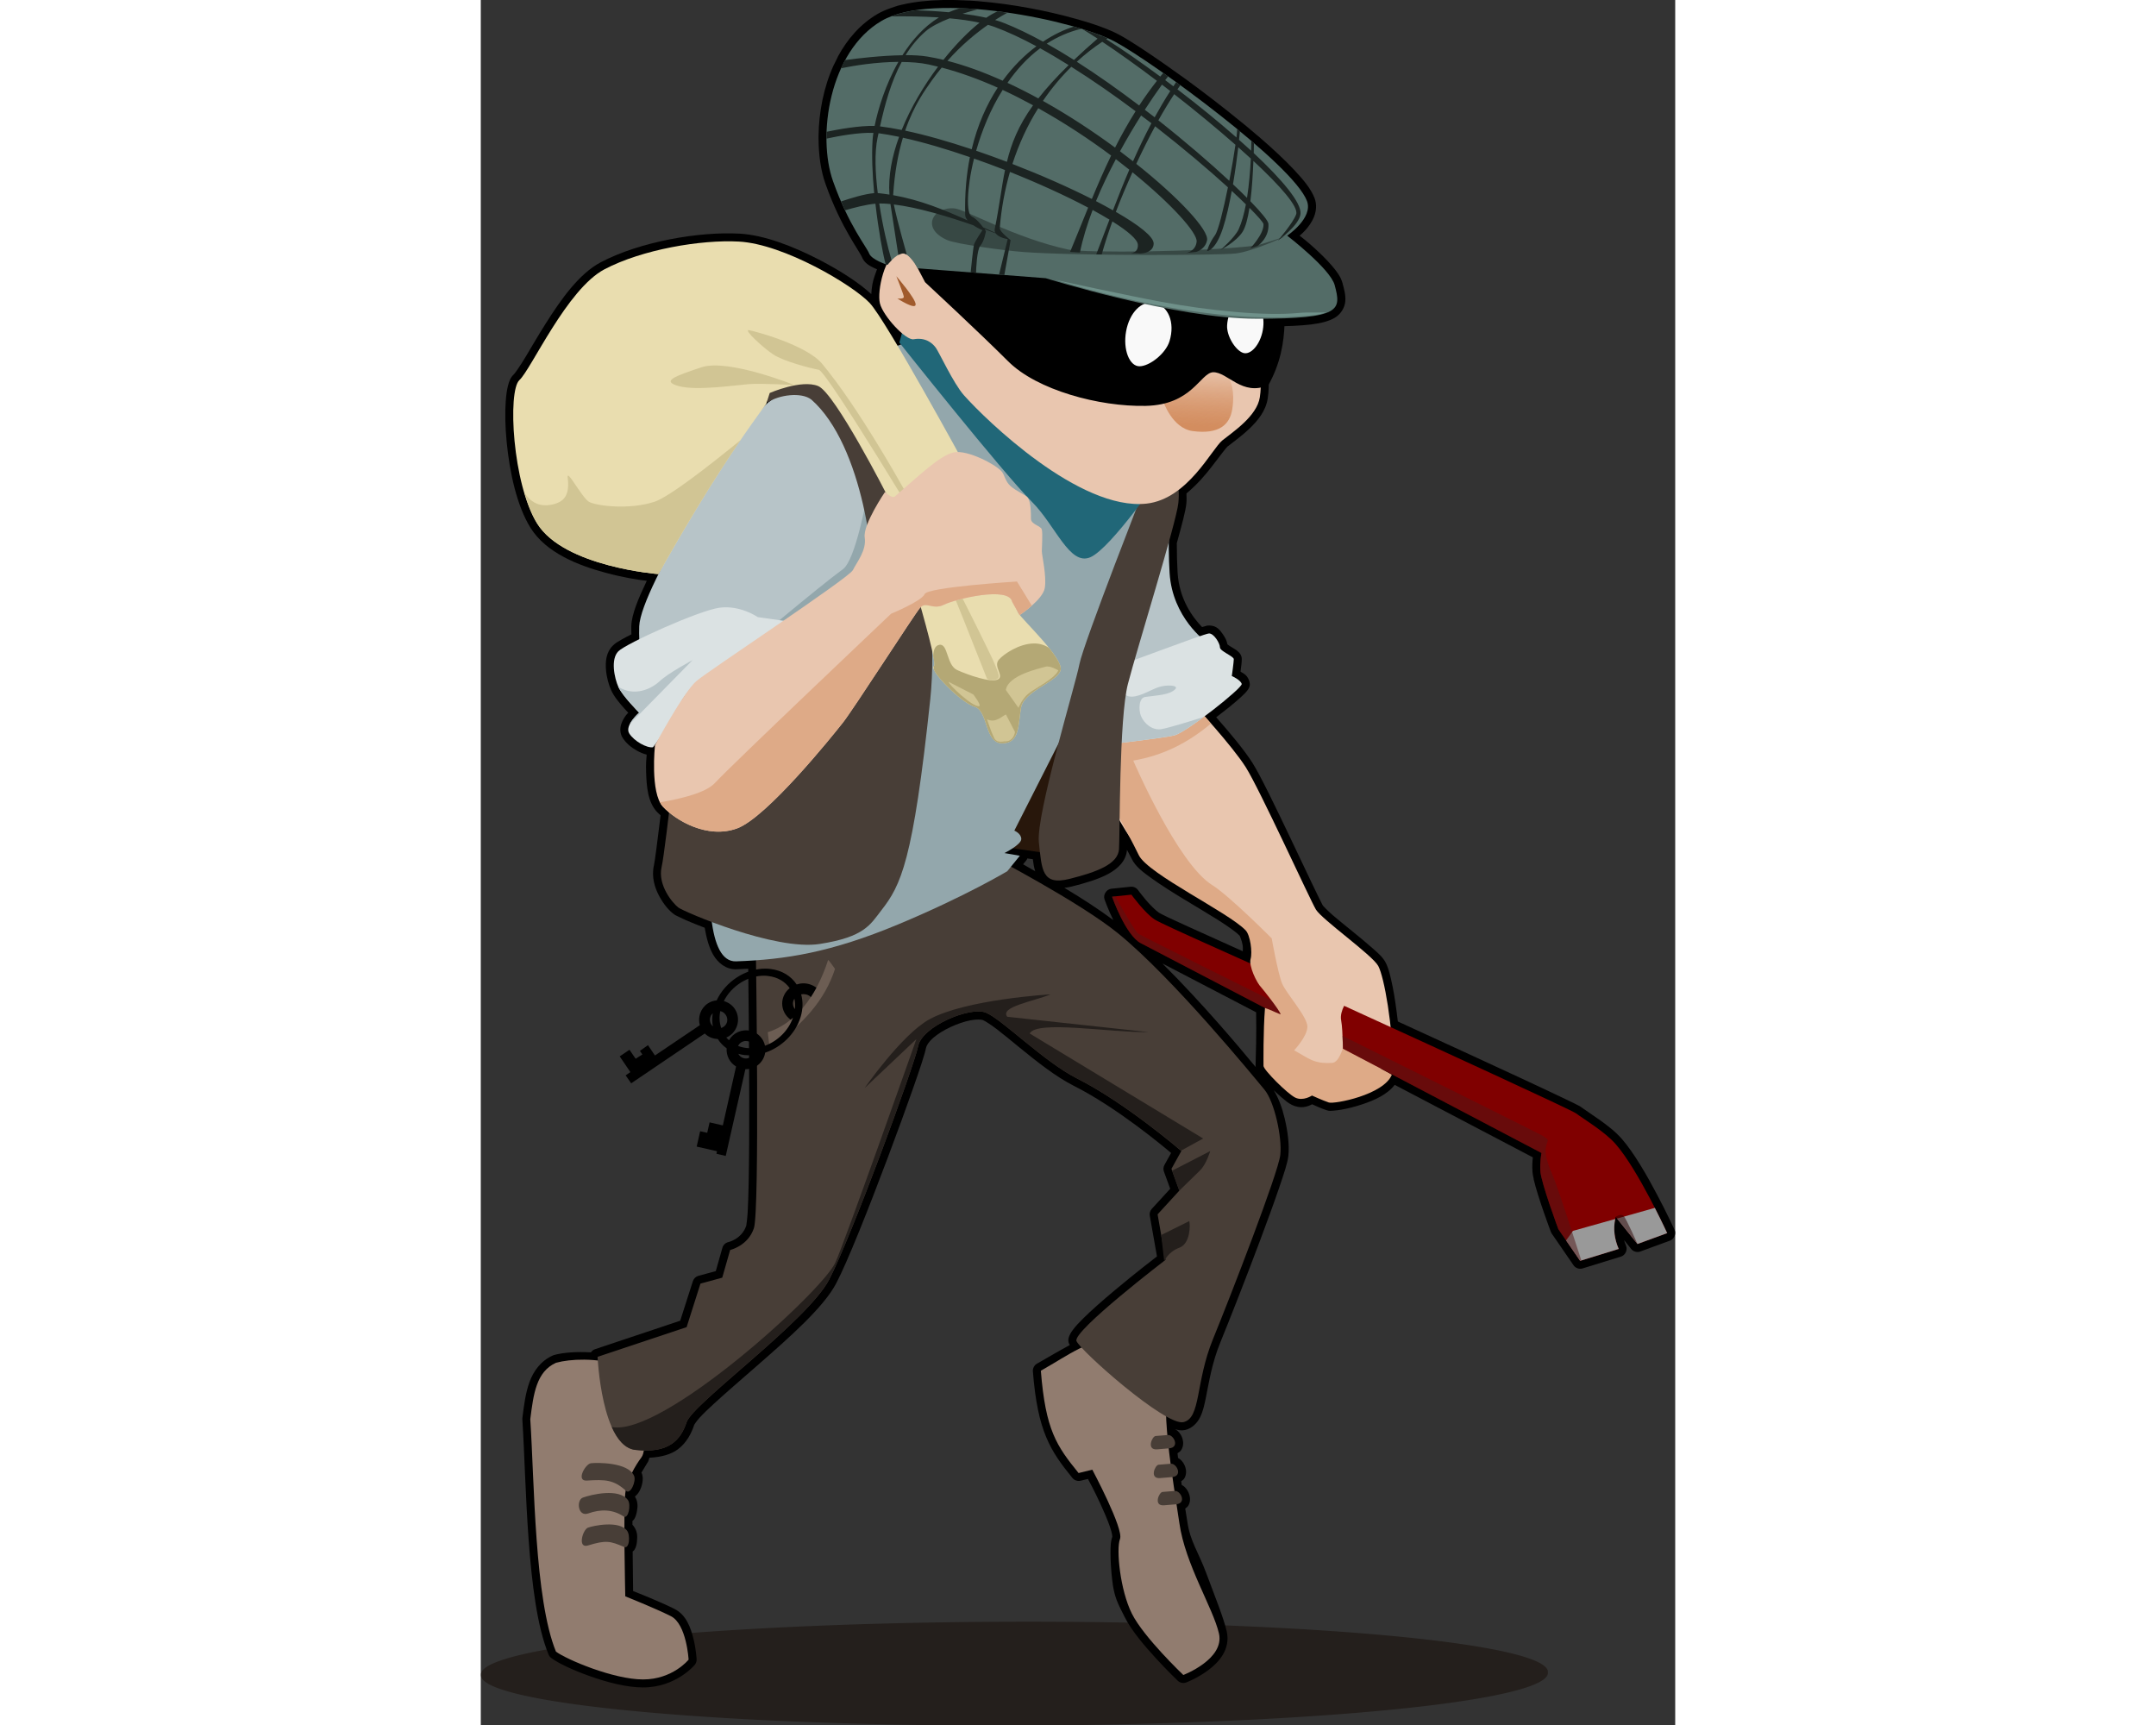 <?xml version="1.0" encoding="UTF-8"?>
<svg width="100mm" height="80mm" viewBox="0 0 332.681 480.407" xmlns="http://www.w3.org/2000/svg">
 <rect x="0" y="0" width="332.681" height="480.407" fill="#333333" stroke="none"/>
 <defs>
  <linearGradient id="a" x1="437.92" x2="438.47" y1="413.95" y2="397.83" gradientUnits="userSpaceOnUse">
   <stop stop-color="#d38d5f" offset="0"/>
   <stop stop-color="#c87137" stop-opacity="0" offset="1"/>
  </linearGradient>
 </defs>
 <g transform="translate(-239.21 -295.27)">
  <path transform="matrix(1.296 -.003 .004 1 -67.379 -.019)" d="m463.55 762.44a114.65 14.331 0 1 1 -229.29 0 114.65 14.331 0 1 1 229.29 0z" fill="#241f1c"/>
  <path d="m367.88 295.28c-4.093 0.084-7.969 0.484-11.406 1.312h-0.031l-1 0.25h-0.031c-0.261 0.072-0.484 0.167-0.656 0.219h-0.031c-0.432 0.128-0.795 0.273-1.094 0.375-1.382 0.478-2.698 1.012-3.906 1.719-4.755 2.781-8.401 6.99-11 11.781-0.118 0.217-0.154 0.34-0.156 0.344-0.363 0.685-0.677 1.337-0.969 1.969 0.279-0.605 0.247-0.584-0.062 0.094-2.853 6.236-4.168 13.244-4.25 19.75-3e-3 0.28-8e-4 0.541 0 0.781 0.015 4.611 0.637 8.967 1.938 12.625 2.256 6.344 4.668 11.039 6.594 14.375 0.963 1.668 1.778 3.001 2.406 4s1.05 1.779 1.062 1.812c0.763 1.984 2.289 2.625 3.531 3.25 0.34 0.171 0.438 0.179 0.75 0.312-0.477 1.395-1.046 2.781-1.281 4.188-0.162 0.966-0.27 1.869-0.312 2.75-3.054-2.847-8.224-6.351-14.656-9.656-7.097-3.647-15.15-6.805-22.031-7.188-11.138-0.619-27.61 2.155-38.656 7.969-6.076 3.198-11.116 10.387-15.375 17.125-2.13 3.369-4.019 6.639-5.562 9.219s-2.987 4.6-3.219 4.812c-1.025 0.939-1.371 2.002-1.688 3.219s-0.505 2.646-0.625 4.25c-0.241 3.208-0.157 7.152 0.25 11.375 0.815 8.445 2.831 17.848 6.656 23.969 4.358 6.973 13.281 10.465 21 12.531 4.971 1.331 8.757 1.901 11.375 2.219-2.375 4.974-4.196 9.303-4.312 12.562-0.03 0.846 0.015 1.58 0.031 2.344-0.944 0.485-1.921 0.985-2.656 1.406-1.074 0.615-1.803 1.022-2.531 1.75-1.856 1.856-2.067 4.351-1.906 6.562s0.763 4.294 1.438 5.812c0.814 1.831 2.299 3.55 3.656 5.094 0.599 0.681 0.674 0.741 1.125 1.219-0.299 0.332-0.348 0.3-0.656 0.719-0.521 0.709-1.035 1.53-1.344 2.562s-0.347 2.451 0.406 3.656c0.993 1.588 2.445 2.73 3.969 3.594 0.899 0.51 1.797 0.903 2.75 1.125-0.095 1.395-0.249 2.45-0.156 4.969 0.141 3.834 0.399 8.163 3.062 11.031 0.272 0.293 0.647 0.6 0.969 0.906-0.809 6.643-1.588 12.766-1.844 13.875-0.755 3.271 0.222 6.341 1.5 8.688s2.731 3.978 3.969 4.906c0.503 0.377 0.8 0.482 1.344 0.75s1.233 0.604 2.062 0.969c1.359 0.598 3.272 1.358 5.25 2.125 0.497 2.86 1.181 5.434 2.344 7.469 1.347 2.357 3.667 4.191 6.469 4.094 1.105-0.038 2.212-0.098 3.312-0.156 0.07 4.937 0.25 19.838 0.281 35.938 0.017 8.568-0.02 17.043-0.156 23.656-0.068 3.307-0.158 6.155-0.281 8.281s-0.425 3.808-0.375 3.656c-1.261 3.783-4.969 4.594-4.969 4.594-0.796 0.169-1.473 0.809-1.688 1.594l-1.844 6.5-4.844 1.312c-0.711 0.196-1.306 0.767-1.531 1.469l-3.531 11.031-23.75 7.938c-0.457 0.159-0.858 0.472-1.125 0.875-3.935-0.22-7.618 9e-3 -10.312 0.75-0.107 0.034-0.212 0.075-0.312 0.125-3.358 1.511-5.383 4.345-6.5 7.438s-1.527 6.517-1.969 10c-0.014 0.145-0.014 0.292 0 0.438 0.566 8.658 0.846 21.213 1.75 33.469s2.35 24.142 5.562 31.969c0.159 0.373 0.421 0.701 0.75 0.938 2.015 1.491 5.894 3.32 10.688 5.031s10.242 3.156 14.875 3.156c9.262 0 14.438-6.344 14.438-6.344 0.337-0.43 0.507-0.987 0.469-1.531 0 0-0.125-2.663-0.875-5.656s-1.946-6.66-5.312-8.344c-4.12-2.06-10.048-4.388-11.5-4.969-0.019-1.068-0.067-5.474-0.125-11 0.138-0.155 0.372-0.285 0.469-0.438 0.505-0.798 0.64-1.544 0.719-2.281 0.157-1.474 0.201-2.914-1-4.469-0.073-0.095-0.171-0.16-0.25-0.25-9.8e-4 -0.367 2e-4 -0.71 0-1.062 0.129-0.15 0.343-0.291 0.438-0.438 0.458-0.714 0.645-1.407 0.781-2.125 0.254-1.334 0.411-2.709-0.531-4.25 0.638-0.534 1.075-1.106 1.375-1.719 0.345-0.705 0.593-1.432 0.719-2.219s0.199-1.618-0.219-2.625c-0.018-0.043-0.044-0.052-0.062-0.094 0.807-1.363 1.719-2.844 1.719-2.844l0.031-0.031c0.281-0.374 0.295-0.862 0.469-1.281 3.299-0.166 6.085-0.905 8.062-2.438 2.313-1.792 3.608-4.261 4.438-6.75-0.027 0.082 0.495-0.872 1.469-1.938s2.36-2.398 4-3.906c3.279-3.016 7.609-6.736 12.094-10.656 8.969-7.841 18.472-16.2 21.969-22.875 3.206-6.12 9.057-20.88 14.375-35.031 2.659-7.075 5.182-13.964 7.094-19.438s3.184-9.266 3.562-11.156c0.121-0.607 0.779-1.699 2.031-2.781s2.995-2.139 4.844-3 3.808-1.516 5.469-1.844 3.06-0.235 3.438-0.094c0.576 0.216 2.152 1.201 3.969 2.594s3.97 3.184 6.312 5.094c4.685 3.819 10.028 8.09 15.062 10.625 12.09 6.088 25.064 16.976 27.125 18.719l-1.844 3.312c-0.321 0.562-0.38 1.267-0.156 1.875l1.75 4.781-5.156 5.625c-0.448 0.502-0.649 1.213-0.531 1.875l2 11.344c-0.939 0.722-5.978 4.587-11.844 9.5-3.195 2.676-6.36 5.447-8.719 7.781-1.18 1.167-2.15 2.217-2.875 3.188-0.363 0.485-0.664 0.943-0.906 1.5s-0.559 1.321-0.125 2.406c0.054 0.136 0.162 0.164 0.219 0.281-2.987 1.608-5.836 3.327-9.188 5.219-0.737 0.416-1.195 1.281-1.125 2.125 1.328 16.785 4.861 22.119 11.031 29.719 0.529 0.644 1.44 0.948 2.25 0.75l2.062-0.5c0.583 1.108 1.802 3.329 3.469 6.938 1.017 2.201 1.996 4.5 2.625 6.312 0.314 0.906 0.522 1.678 0.625 2.219s-0.039 0.894 0.156 0.406c-0.59 1.475-0.594 2.893-0.594 4.938s0.153 4.474 0.438 7.062c0.568 5.176 1.612 6.786 3.531 10.625 1.885 3.77 5.531 8.025 8.75 11.531s6.031 6.188 6.031 6.188c0.602 0.57 1.536 0.759 2.312 0.469 0 0 3.135-1.181 6.125-3.406 1.495-1.113 3.019-2.522 4.094-4.312s1.647-4.073 1.094-6.469c-0.916-3.97-3.264-9.671-5.594-15.969s-4.597-9.114-5.375-14.562c-0.15-1.053-0.389-2.42-0.594-3.719 0.318-0.258 0.669-0.487 0.875-0.844 0.614-1.065 0.521-2.202 0.25-3.062s-0.728-1.596-1.375-2.188c-0.195-0.178-0.473-0.314-0.719-0.469-0.049-0.337-0.108-0.688-0.156-1.031 0.315-0.252 0.667-0.462 0.875-0.812 0.63-1.064 0.551-2.227 0.281-3.094s-0.727-1.562-1.375-2.156c-0.177-0.163-0.437-0.293-0.656-0.438-0.051-0.434-0.107-0.875-0.156-1.312 0.363-0.249 0.752-0.47 1-0.844 0.698-1.052 0.66-2.264 0.406-3.156s-0.726-1.607-1.375-2.219c-0.197-0.186-0.468-0.338-0.719-0.5 0.874 0.279 1.722 0.485 2.781 0.25 1.957-0.435 3.422-1.959 4.219-3.594s1.2-3.479 1.625-5.594c0.849-4.229 1.664-9.526 4.031-15.312 2.495-6.099 7.055-17.674 11.062-28.375 2.004-5.351 3.873-10.468 5.281-14.594s2.348-6.941 2.562-8.875c0.33-2.971-0.155-6.775-1.031-10.469-0.71-2.99-1.716-5.646-3.031-7.812 0.739 0.71 1.507 1.425 2.219 2.031 0.989 0.842 1.801 1.525 2.75 2 2.571 1.286 4.538 0.501 5.719-0.125 0.817 0.371 2.38 1.106 3.938 1.625 0.945 0.315 1.33 0.198 1.969 0.156s1.386-0.14 2.219-0.281c1.666-0.283 3.694-0.777 5.781-1.469 3.379-1.12 6.954-2.677 9.094-5.438l38.469 20.188c-0.122 1.066-0.21 2.502-0.094 4.062 0.022 0.295 0.066 0.603 0.125 0.938s0.136 0.672 0.219 1.031h-0.031c1.161 5.059 4.812 14.75 4.812 14.75 0.064 0.165 0.148 0.323 0.25 0.469l2.156 3.125 3.906 5.688c0.532 0.781 1.597 1.154 2.5 0.875l10.75-3.312c1.181-0.375 1.862-1.861 1.375-3-0.128-0.297-0.238-0.61-0.344-0.906-0.189-0.53-0.204-0.529-0.031-0.031 7e-5 -0.01 7e-5 -0.021 0-0.031-0.054-0.155-0.092-0.365-0.156-0.594l1.969 2.469c0.585 0.729 1.658 1.02 2.531 0.688l8.281-3.031c1.152-0.425 1.768-1.918 1.25-3.031 0 0-2.042-4.456-4.875-9.812s-6.393-11.583-9.812-15.5c-1.752-2.006-4.06-3.775-6.219-5.312s-4.213-2.855-5.156-3.562c-0.383-0.288-0.481-0.295-0.75-0.438s-0.617-0.325-1.031-0.531c-0.828-0.412-1.962-0.952-3.375-1.625-2.827-1.346-6.764-3.207-11.5-5.406-9.18-4.263-21.484-9.923-34.344-15.812-0.411-3.507-0.888-6.902-1.438-9.625-0.622-3.085-1.154-5.297-2.031-6.906-0.805-1.476-2.026-2.493-3.656-3.938s-3.626-3.086-5.594-4.688-3.936-3.175-5.469-4.5-2.72-2.658-2.719-2.656c-0.185-0.309-1.487-2.943-3.094-6.312s-3.647-7.679-5.75-12.094c-4.206-8.829-8.559-17.87-10.75-21.312-2.45-3.85-6.74-8.891-10.094-12.688 1.915-1.474 3.876-2.991 5.375-4.281 1.011-0.871 1.887-1.652 2.531-2.312 0.322-0.33 0.592-0.624 0.844-0.969 0.126-0.172 0.242-0.333 0.375-0.625s0.379-0.734 0.156-1.625c-0.48-1.921-1.65-2.358-2.469-2.875-0.019-0.012-0.012-0.019-0.031-0.031 0.034-0.25 0.026-0.252 0.062-0.531 0.143-1.087 0.281-2.019 0.281-2.938 0-0.967-0.431-1.489-0.719-1.812s-0.529-0.505-0.781-0.688c-0.505-0.365-1.036-0.658-1.5-0.938-0.439-0.264-0.807-0.536-1-0.688-0.192-1.095-0.639-1.914-1.25-2.781-0.771-1.094-1.66-2.469-3.844-2.469-0.583 0-0.663 0.072-0.875 0.125s-0.405 0.112-0.656 0.188c-0.12 0.036-0.305 0.083-0.438 0.125-2.583-2.678-6.346-7.684-6.812-15.156-0.145-2.325-0.214-5.216-0.219-8.219 1.385-5.003 2.443-8.871 2.656-11 0.104-1.041 0.05-1.939 0.031-2.844 2.924-2.412 5.347-5.225 7.219-7.688 2.065-2.716 3.885-5.101 4.188-5.344 1.351-1.08 3.853-2.832 6.156-5.031s4.535-4.902 5.062-8.344c0.625-4.073 0.186-7.748-0.406-10.406-0.296-1.329-0.609-2.394-0.875-3.156-0.014-0.039-0.018-0.057-0.031-0.094 1.001-1.419 1.804-3.087 2.156-5.094 0.081-0.46 0.027-0.891 0.062-1.344 9.236-0.121 14.641-0.539 17.812-2.438 1.73-1.035 2.784-2.895 2.906-4.625s-0.326-3.287-0.781-5c-0.49-1.844-1.669-3.354-3.062-4.969s-3.066-3.243-4.688-4.719c-2.153-1.959-3.034-2.613-4.188-3.531 0.547-0.49 1.048-0.908 1.625-1.562 0.917-1.039 1.832-2.291 2.406-3.781s0.796-3.32 0.125-5.094c-0.921-2.434-2.89-4.892-5.562-7.75s-6.066-6.02-9.844-9.281c-0.227-0.196-0.481-0.395-0.75-0.625-1.043-0.892-2.118-1.809-3.219-2.719-0.316-0.261-0.563-0.44-0.75-0.594-5.173-4.245-10.715-8.51-15.938-12.312-0.428-0.312-0.834-0.589-1.188-0.844-0.756-0.546-1.505-1.064-2.25-1.594-0.423-0.3-0.861-0.63-1.344-0.969-5.712-4.016-10.593-7.226-13.656-8.875-1.853-0.998-4.31-1.97-7.188-2.938-0.605-0.203-1.284-0.412-1.969-0.625l-0.656-0.188c-0.724-0.22-1.467-0.43-2.156-0.625-7.762-2.192-17.526-4.128-27.062-4.906l-0.281-0.031c-0.741-0.059-1.505-0.112-2.25-0.156h-0.031c-0.247-0.014-0.383-0.013-0.188 0h-0.031c-2.465-0.141-4.885-0.205-7.25-0.156zm-2.188 77.344 30.469 2.312c0.333 0.104 10.571 3.191 23.188 6.125-0.466 0.635-0.771 1.411-1.125 2.156l-52.062-9.844c-0.064-0.124-0.361-0.548-0.469-0.75zm67.75 11.344c3.857 0.682 7.704 1.252 11.469 1.656-3e-3 0.044-0.029 0.081-0.031 0.125-0.049 0.905 0.195 1.743 0.406 2.594l-11.5-2.188c-0.031-0.763-0.177-1.479-0.344-2.188zm-14.25 147.97c0.322 0.638 1.103 2.061 1.281 2.438 1.054 2.226 3.111 3.732 5.75 5.625s5.867 3.914 9.156 5.906 6.635 3.959 9.406 5.719 5.011 3.399 5.844 4.281c-0.123-0.13 0.562 1.227 0.781 2.594 0.115 0.717 0.037 1.069 0.031 1.688-5.664-2.539-11.136-5.008-15.031-6.781-2.344-1.067-4.279-1.939-5.719-2.625s-2.495-1.269-2.562-1.312c-0.949-0.617-2.566-2.253-3.781-3.688s-2.094-2.656-2.094-2.656c-0.457-0.628-1.259-0.986-2.031-0.906l-5.406 0.562c-1.341 0.135-2.329 1.7-1.875 2.969 0 0 0.955 2.732 2.438 5.75-4.012-2.971-8.694-6.031-13.625-8.969 0.633-0.089 1.266-0.168 1.969-0.344 3.923-0.981 7.419-2.024 10.188-3.5s5.076-3.676 5.281-6.75zm-27.75 2.406 1.531 0.219c0.147 1.169 0.32 2.325 0.656 3.344-1.107-0.62-2.388-1.394-3.375-1.938l0.812-0.969c0.161-0.195 0.288-0.418 0.375-0.656zm37.625 29.25 26.094 13.594c0.059 2.808 0.056 6.037 0 8.812-0.064 3.179-0.156 5.391-0.156 6.125 0 0.172 0.05 0.208 0.062 0.344-4.866-5.873-14.597-17.491-26-28.875z"/>
  <path d="m417.25 667.64c-8.899 0.63-14.036 4.847-22.047 9.37 1.308 16.541 4.378 20.945 10.512 28.5l3.819-0.941s8.819 16.536 7.717 19.291 0 14.189 3.307 20.803 14.331 17.087 14.331 17.087 11.575-4.41 9.921-11.575-9.37-19.15-11.024-30.725-6.063-35.276-2.205-40.788z" fill="#917c6f"/>
  <path d="m277.8 675.35c-6.563-1.935-13.598-1.663-17.638-0.551-5.512 2.48-6.281 8.737-7.165 15.709 1.145 17.493 1.17 50.163 7.152 64.737 2.972 2.199 15.998 7.744 24.266 7.744s12.677-5.512 12.677-5.512-0.551-9.921-4.961-12.126-12.677-5.512-12.677-5.512-0.551-23.701 0-28.662 4.471-9.988 4.471-9.988c3.508-4.677-6.124-25.839-6.124-25.839z" fill="#917c6f"/>
  <path d="m315.83 560.15s1.102 72.205-0.551 77.166-6.614 6.063-6.614 6.063l-2.205 7.717-6.063 1.654-3.858 12.126-24.803 8.268s1.102 24.803 10.473 25.906 12.677-2.756 14.331-7.717c1.743-5.229 33.622-28.11 39.685-39.685s23.701-59.528 24.803-65.04 14.331-11.024 18.74-9.37 16.191 13.683 25.571 18.406c13.509 6.803 28.996 20.177 28.996 20.177l-2.756 4.961 2.205 6.063-6.063 6.614 2.205 12.677s-25.906 19.843-24.803 22.599 24.803 23.701 29.764 22.599 3.307-11.024 8.268-23.15 18.189-46.3 18.74-51.26-1.654-14.882-4.41-18.189-25.357-30.997-40.788-43.544c-10.684-8.687-35.276-21.496-35.276-21.496z" fill="#483e37"/>
  <path d="m420.43 544.43-5.396 0.568s3.764 10.728 8 12.938l56.312 29.375c-0.01-0.609-0.01-0.619-0.031-1.344-0.069-2.36-0.193-5.084-0.469-6.531-0.138-0.723-0.074-1.434 0.094-2.125s0.426-1.346 0.719-1.906c7e-3 -0.013-7e-3 -0.018 0-0.031-26.25-11.994-50.352-22.472-52.75-24.031-2.756-1.791-6.479-6.912-6.479-6.912z" fill="#800000"/>
  <path d="m415.91 544.91-0.875 0.094s3.764 10.728 8 12.938l56.312 29.375c-0.01-0.609-0.01-0.619-0.031-1.344-0.021-0.728-0.059-1.469-0.094-2.219-28.082-13.969-56.348-28.009-56.938-28.5-0.957-0.798-4.78-7.521-6.375-10.344z" fill="#501616" opacity=".5"/>
  <path d="m437.92 491.53s10.473 11.299 14.331 17.362 17.914 36.929 19.567 39.685 15.709 12.677 17.362 15.709 4.094 16.856 4.134 28.662l-30.729-0.413 0.901-13.913-10.271-24.532-29.626-21.221c-4.71-3.374-17.914-31.142-17.914-31.142z" fill="#e9c6af"/>
  <path d="m381.7 530.67 24.528 3.583 2.205-42.717-8.543-1.378z" fill="#28170b"/>
  <path d="m303.5 527.03 44.312-25.844 6.062-42.438-9.938-52.938-13.406-4.562c-5.591 2.516-10.268 4.941-12.094 6.875-6.626 7.015-34.704 50.65-35.094 61.562s3.125 15.594 3.125 15.594l19.094 20.656s-1.258 9.949-2.062 21.094z" fill="#b7c4c8"/>
  <path d="m367.16 387.47s-21.931 7.169-36.625 13.781l13.406 4.562 2.75 28.125s-3.118 17.289-6.593 19.829c-7.165 5.236-27.032 22.046-27.032 22.046l29.219 5.531 8.5-0.875-2.969 20.719-44.312 25.844c-1.189 16.478-1.21 36.246 6.812 35.969 13.789-0.477 26.417-2.486 45.125-10.281s30.406-14.812 30.406-14.812l3.5-4.312-4.281-0.75s4.688-2.347 4.688-3.906-1.938-2.344-1.938-2.344l24.438-48.156 0.031-3.719 19.094-47.656c0.202-4.092 0.469-9.219 0.469-9.219z" fill="#93a7ac"/>
  <path d="m431.38 427.06-19.094 47.656-0.031 3.719 1.281-2.5 1.562 5.438 26.094-7.406s-9.345-6.622-10.125-19.094c-0.52-8.319-0.092-19.615 0.312-27.812z" fill="#b7c4c8"/>
  <path d="m437.91 491.53-32.219 10.188s14.301 26.451 16.781 31.688 25.096 16.008 29.781 20.969c1.269 1.344 1.926 6.04 1.375 7.969s1.653 6.622 3.031 8c0.223 0.223 5.212 6.428 5.332 7.437-2.217-0.879-2.469-1.151-4.355-1.793-0.517 6.351-0.415 15.399-0.415 16.137 0 1.102 6.608 7.71 8.812 8.812s4.688-0.562 4.688-0.562 3.034 1.386 4.688 1.938c1.515 0.505 15.285-2.098 17.562-7.75l-13.594-7.562s-1.145 4.281-3.094 4.281c-5.085 0.287-6.257-1.161-10.537-3.502 0 0 3.697-3.878 3.697-6.607s-5.836-9.187-7.005-11.915-2.936-12.664-2.936-12.664-11.856-11.905-16.54-14.809c-9.744-6.041-22.022-34.691-22.022-34.691 8.423-1.457 15.197-4.934 21.656-10.312-2.565-2.925-4.688-5.25-4.688-5.25z" fill="#deaa87"/>
  <path d="m414.77 481.33c1.654-0.276 25.906-9.646 27.284-9.646s3.031 2.756 3.031 3.858 3.858 2.48 3.858 3.307-0.551 4.685-0.551 4.685 2.48 1.102 2.756 2.205-15.433 13.504-18.74 14.331-20.669 2.756-20.669 2.756z" fill="#dbe2e3"/>
  <path d="m415.88 483.34-2.844 10.375-1.281 9.125s17.349-1.954 20.656-2.781c1.331-0.333 4.69-2.534 8.188-5.125-2.832 0.901-9.793 3.086-11.875 3.406-2.533 0.39-4.812-1.626-5.656-3.719-0.671-1.664-0.59-5.009 1.188-5.25 3.762-0.509 6.816-0.597 8.375-2.156 1.136-1.136-2.349-1.342-4.688-0.562s-5.883 3.191-8.388 2.517c-2.537-0.683-3.675-5.829-3.675-5.829z" fill="#b7c4c8"/>
  <path d="m424.69 429.52s-17.638 44.922-18.74 50.709-12.126 41.89-11.299 49.607 0.827 12.126 8.543 10.197 13.504-4.134 13.78-8.268 0-36.378 2.48-46.024 13.504-44.922 14.055-50.433-1.102-9.095-1.102-9.095z" fill="#483e37"/>
  <path d="m357.17 385.7-1.378 4.961s28.639 36.08 36.929 44.37c6.614 6.614 10.473 17.914 16.26 15.433s20.118-23.425 20.118-23.425z" fill="#216778"/>
  <path d="m364.76 375.37s-5.282-10.564-9.097-9.977-6.162 10.858-5.282 14.379 7.189 10.365 9.39 9.977c3.432-0.605 5.282 1.174 6.162 2.348s4.936 9.969 7.834 13.236c6.166 6.952 32.246 32.231 50.857 30.195 11.511-1.26 18.194-15.26 21.129-17.607s9.637-6.767 10.439-11.996c1.139-7.432-1.633-13.539-1.636-13.535z" fill="#e9c6af"/>
  <path d="m429.24 406.92s2.49 7.642 8.268 8.406c7.303 0.965 10.352-1.737 11.024-6.201 1.527-10.151-4.547-11.85-4.547-11.85z" fill="url(#a)"/>
  <path d="m360.2 368.62 102.24-0.276c0.246 11.238 2.78 22.247-3.858 34.173-7.323 3.245-11.331-3.684-15.433-3.583-3.583 0.276-5.787 9.095-18.74 9.37s-30.315-4.41-38.307-12.402-23.15-22.047-23.15-22.047z"/>
  <path d="m426.85 379.62c-3.645-0.762-6.97 2.788-7.899 7.899s0.929 9.758 3.717 9.758 7.292-3.503 8.364-6.97c1.649-5.331-0.438-9.904-4.182-10.687z" fill="#f9f9f9"/>
  <path d="m453.25 378.95c2.981 0.443 4.511 4.07 3.784 8.211s-3.44 7.148-5.557 6.367-4.554-4.703-4.397-7.636c0.242-4.51 3.108-7.397 6.17-6.942z" fill="#f9f9f9"/>
  <path d="m347.38 365.86c0.689 1.791 5.098 3.169 5.098 3.169s2.205-2.894 4.134-3.169 4.272 4.134 4.272 4.134l35.689 2.756s36.042 11.299 58.701 11.299c23.701 0 23.611-2.445 21.772-9.37-1.209-4.552-13.228-13.78-13.228-13.78s7.305-4.907 5.512-9.646c-3.858-10.197-42.717-38.583-53.465-44.37s-50.433-14.331-65.04-5.787-17.963 32.104-13.504 44.646c4.41 12.402 9.341 18.251 10.059 20.118z" fill="#536c67"/>
  <path d="m331.28 406.55c14.479 12.724 18.318 46.77 16.759 55.344s-52.616 26.113-52.616 26.113-4.677 43.652-5.846 48.718 3.118 10.133 4.677 11.303 26.893 12.082 39.364 10.133 14.038-5.354 17.149-9.354c5.456-7.015 8.825-13.421 13.641-58.852 3.196-30.143-8.185-75.221-11.692-82.626s-10.718-9.98-17.928-8.964l-17.483 2.463 1.817 6.517c3.079-2.116 9.403-2.959 12.158-0.795z" fill="#483e37"/>
  <path d="m327.13 468.66-10.748-1.516s-4.961-3.445-10.748-2.618-25.906 9.921-28.11 12.126-1.102 7.441 0 9.921 5.787 7.165 5.787 7.165-4.134 3.583-2.756 5.787 4.961 4.134 6.614 3.858c4.867-5.962 7.982-15.942 13.78-19.016 4.41-2.205 26.181-15.709 26.181-15.709z" fill="#dbe2e3"/>
  <path d="m352.48 433.38s-14.606-28.662-19.291-30.591-13.504 1.929-13.504 1.929l-0.965 3.031c-11.078 14.948-20.775 31-30.027 47.408 0 0-26.226-1.988-33.772-14.062-6.89-11.024-8.268-36.929-4.961-39.961s13.228-25.355 23.701-30.866 26.859-8.307 37.481-7.717c12.539 0.696 31.693 12.126 36.378 17.087s26.732 45.473 26.732 45.473 13.504 38.859 14.606 40.788 12.677 12.677 11.85 15.984-10.197 5.787-11.024 10.473-0.276 9.921-5.236 9.921-3.858-9.095-7.717-10.197-12.953-10.473-11.299-11.299-12.953-47.402-12.953-47.402z" fill="#e9ddaf"/>
  <path d="m334.29 396.59c19.741 23.797 47.54 82.402 47.54 82.402s1.791 3.996 1.654 4.547c0.217 1.497-3.123 1.181-3.307 0.689 0 0-12.677-32.244-14.055-34.725s-30.453-50.847-32.796-51.26-9.784-2.342-12.677-4.272-8.406-7.028-6.752-6.752 16.044 4.127 20.394 9.37z" fill="#d1c594"/>
  <path d="m287.72 502.83s-1.378 13.228 2.205 17.087 12.402 9.095 20.669 6.063 26.457-25.63 29.488-29.488 19.843-30.04 21.496-31.969 3.491 0.722 6.614-0.827c3.209-1.591 18.131-5.251 19.016-0.827l2.067 3.72s6.476-4.272 7.028-7.579-0.827-9.095-0.827-10.197 0.276-4.961 0-6.063-3.031-1.378-3.031-3.031 1e-5 -4.41-0.827-5.787c-0.466-0.776-3.209-1.789-4.92-3.352-1.325-1.21-1.644-2.971-2.246-3.813-1.378-1.929-9.646-6.339-13.504-5.512s-9.614 6.433-16.398 12.264c-0.831 0.714-2.756-1.24-2.756-1.24s-6.201 9.095-5.65 12.677-2.205 6.89-3.307 9.095-39.961 27.835-43.544 30.866-11.575 17.914-11.575 17.914z" fill="#e9c6af"/>
  <path d="m479.66 575.38c-7e-3 0.013 7e-3 0.018 0 0.031-0.293 0.56-0.551 1.215-0.719 1.906s-0.232 1.402-0.094 2.125c0.276 1.447 0.4 4.171 0.469 6.531 0.021 0.725 0.021 0.735 0.031 1.344l55.301 29.054s-0.501 2.515-0.306 5.14c0.245 3.298 5.005 16.088 5.005 16.088l6.062 8.812 10.75-3.312c-1.248-2.893-1.643-5.923-0.832-8.953l6.051 7.578 8.281-3.031s-8.067-17.591-14.344-24.781c-3.061-3.506-8.826-6.909-11.031-8.562-1.2-0.9-33.271-15.643-64.625-29.969z" fill="#800000"/>
  <path d="m354.96 372.2s5.374 6.201 5.374 7.854-5.098-1.654-5.098-1.654 1.929 0.276 1.791-0.551-2.067-5.65-2.067-5.65z" fill="#a05a2c"/>
  <path d="m372.75 297.53c-1.104 0.312-2.167 0.699-3.188 1.156-3.155-0.294-6.275-0.457-9.156-0.562-2.569 0.382-4.932 0.92-6.969 1.719 3.842-0.061 8.592-0.027 13.375 0.281-4.197 2.583-7.526 6.37-10.156 10.531-5.908 0.085-12.383 0.855-15.969 1.344-0.402 0.742-0.771 1.508-1.125 2.281 3.532-0.728 9.746-1.735 15.969-1.781-3.638 6.382-5.708 13.286-6.625 17.844-4.231-0.136-10.318 0.995-13.375 1.625-0.024 0.642-0.033 1.275-0.031 1.906 3.419-0.74 9.048-1.759 13.062-1.594-0.112 0.736-0.186 1.377-0.219 1.875-0.29 4.388-0.055 9.717 0.438 14.906-2.643 0.196-6.628 1.443-9.219 2.312 0.372 0.861 0.728 1.692 1.094 2.469 2.494-0.733 5.886-1.614 8.469-1.844 0.823 7.265 2.037 13.872 2.844 16.844l0.5 0.188s0.483-0.607 1.156-1.281c-1.004-3.355-2.46-9.346-3.438-15.812 0.962-0.013 2.024 0.05 3.125 0.156 0.388 2.611 2.188 14.188 2.188 14.188 0.371-0.205 0.757-0.354 1.125-0.406 0.362-0.052 0.721 0.032 1.094 0.25h0.125s-2.755-9.67-3.594-13.906c6.709 0.806 15.233 3.391 22.125 5.781 1.257 0.848 2.562 1.375 2.562 1.375s-2.068 3.035-2.344 4c-0.266 0.931-0.893 7.296-0.938 7.75l1.5 0.125c0.027-1.067 0.222-6.472 1.219-7.594 1.102-1.24 1.531-4 1.531-4s-0.146-0.231-0.375-0.562c1.169 0.424 2.144 0.816 3.125 1.188 0.875 1.233 3.312 1.594 3.312 1.594l-2.406 9.875 1.469 0.125 1.75-9.719s-3.031-2.348-3.031-3.312c0.446-5.584 1.441-10.824 2.844-15.688 8.063 3.21 15.655 6.692 21.781 9.938-1.729 4.207-3.353 8.342-5.031 12.344l2.75 0.156c0.761-3.81 2.001-7.812 3.531-11.844 1.691 0.917 3.283 1.832 4.688 2.688-1.227 3.233-2.466 6.442-3.688 9.688h1.531c0.824-2.956 1.834-6.04 2.969-9.188 4.308 2.7 6.983 4.991 7.094 6.438 0.152 1.994-1.305 2.351-2.031 2.406l2.125 0.062c1.504 0.161 4.3-0.403 4.312-2.75 0.01-1.906-4.087-5.111-10.531-8.812 1.402-3.691 2.99-7.412 4.625-11.031 10.98 8.924 18.112 16.896 17.875 19.312-0.268 2.732-2.875 3.156-2.875 3.156l2.75-0.281s2.564-0.717 3.031-3.281c0.503-2.758-7.617-11.628-19.719-21.25 1.724-3.695 3.488-7.225 5.25-10.469 7.88 6.148 14.949 12.141 20.281 17-1.27 6.271-2.681 12.043-3.594 13.312-1.799 2.502-2.219 4.438-2.219 4.438s2.3 0.048 4.406-6.344c0.992-3.012 1.79-6.692 2.469-10.406 1.47 1.355 2.8 2.636 3.938 3.75-0.496 2.62-1.145 5.025-2 6.906-1.064 2.34-5.094 5.812-5.094 5.812s4.426-2.303 6.188-5.094c0.826-1.309 1.454-3.753 1.906-6.656 2.409 2.419 3.882 4.088 3.906 4.562 0.138 2.756-3.719 6.75-3.719 6.75l2.062-0.688s3.307-2.191 3.031-6.188c-0.055-0.796-1.925-3.094-5.031-6.281 0.463-3.65 0.705-7.743 0.844-11.219 7.597 7.066 12.627 12.811 11.906 14.875-0.826 2.368-5.094 7.312-5.094 7.312s5.979-4.224 6.312-7.438c0.318-3.063-5.096-9.511-13.031-16.938 0.033-1.122 0.049-1.929 0.062-2.781l-0.719-0.625c-0.019 0.82-0.023 1.635-0.062 2.75-1.078-0.998-2.218-2.005-3.375-3.031 0.152-1.423 0.17-1.568 0.25-2.406-0.248-0.205-0.5-0.388-0.75-0.594-0.05 0.671-0.106 1.429-0.219 2.344-5.057-4.447-10.723-9.044-16.438-13.406 0.273-0.394 0.544-0.782 0.812-1.156-0.391-0.284-0.801-0.565-1.188-0.844l-0.75 1.156c-0.765-0.579-1.518-1.151-2.281-1.719 0.275-0.368 0.542-0.679 0.812-1.031-0.454-0.322-0.899-0.656-1.344-0.969-0.275 0.338-0.572 0.663-0.844 1-5.324-3.916-10.5-7.552-15.062-10.406 0.143-0.09 0.294-0.161 0.438-0.25-0.556-0.244-1.206-0.502-1.844-0.75l-0.125 0.094c-0.286-0.174-0.533-0.301-0.812-0.469-1.301-0.48-2.729-0.961-4.281-1.438 1.315 0.793 2.725 1.681 4.219 2.656-2.412 2.086-4.593 4.065-6.562 5.938-2.567-1.619-5.097-3.135-7.594-4.531 2.873-1.855 6.074-3.29 9.625-4.156-0.672-0.204-1.383-0.393-2.094-0.594-2.638 0.819-5.565 2.204-8.562 4.188-3.805-2.086-7.489-3.867-10.938-5.219-0.735-0.288-1.56-0.567-2.406-0.812 1.418-0.909 2.59-1.571 3.438-2.031-0.918-0.133-1.828-0.26-2.75-0.375-0.967 0.426-2.031 1.009-3.156 1.781-2.048-0.461-4.284-0.83-6.594-1.125 1.655-0.534 3.14-0.939 4.312-1.25-1.672-0.136-3.335-0.255-4.969-0.312zm-2.969 2.844c2.937 0.27 5.79 0.655 8.344 1.219-3.162 2.508-6.673 6.093-10.062 10.344-1.485-0.356-2.957-0.667-4.406-0.906-1.742-0.288-3.868-0.411-6.125-0.406 1.524-2.451 3.347-4.693 5.562-6.625 1.578-1.376 4.086-2.605 6.688-3.625zm10.688 1.812c0.619 0.179 1.219 0.356 1.781 0.562 3.684 1.352 7.628 3.206 11.719 5.406-3.264 2.43-6.506 5.62-9.406 9.594-5.181-2.33-10.355-4.239-15.375-5.531 3.924-4.422 7.98-7.73 11.281-10.031zm31.844 4.719c4.59 3.052 9.841 6.805 15.219 10.875-1.765 2.259-3.416 4.542-4.938 6.875-5.661-4.287-11.558-8.479-17.375-12.188 2.277-2.089 4.644-3.934 7.094-5.562zm-17.312 1.812c2.613 1.434 5.252 3.014 7.938 4.688-3.455 3.381-6.216 6.436-8.438 9.281-2.843-1.554-5.71-3.007-8.594-4.344 2.528-3.628 5.524-6.971 9.094-9.625zm-38.562 3.812c2.596 0.023 5.144 0.199 7.469 0.688 0.876 0.184 1.775 0.406 2.656 0.625-3.95 5.252-7.596 11.369-10.125 17.625-2.115-0.423-4.138-0.767-6.031-1 1.344-6.072 3.049-12.42 6.031-17.938zm47.25 1.344c6.002 3.778 12.095 8.021 17.906 12.375-2.092 3.332-3.995 6.719-5.719 10.125-6.146-4.52-12.992-9.037-20.094-13 2.4-3.527 5.055-6.699 7.906-9.5zm-36.094 0.219c5.18 1.359 10.421 3.281 15.594 5.594-3.074 4.68-5.633 10.377-7.25 17.156-6.485-2.168-12.831-3.991-18.531-5.188 2.484-7.238 5.662-11.439 7.469-14.031 0.871-1.25 1.802-2.409 2.719-3.531zm61.344 4.75c0.77 0.588 1.54 1.183 2.312 1.781-1.547 2.41-2.988 4.847-4.344 7.312-0.901-0.706-1.833-1.39-2.75-2.094 1.65-2.536 3.247-4.897 4.781-7zm-44.375 1.469c2.863 1.321 5.683 2.765 8.469 4.281-4.12 5.72-6.045 10.666-7.281 15.75-2.844-1.082-5.711-2.123-8.562-3.094 1.55-5.476 3.941-11.487 7.375-16.938zm47.781 1.188c5.977 4.661 11.852 9.511 17.062 14.094-0.418 2.947-1.019 6.433-1.719 10.031-5.317-4.946-12.192-10.878-19.75-16.844 1.516-2.716 3.01-5.165 4.406-7.281zm-37.875 3.906c7.292 4.068 14.214 8.63 20.312 13.188-1.962 4.035-3.705 8.091-5.375 12.094-6.444-3.259-14.152-6.661-22.125-9.75 1.848-5.724 4.285-10.909 7.188-15.531zm28.656 2.031c0.962 0.729 1.932 1.426 2.875 2.156-1.856 3.487-3.54 7.024-5.125 10.594-1.175-0.922-2.384-1.852-3.625-2.781 1.907-3.493 3.896-6.854 5.875-9.969zm-73.125 4.938c1.809 0.255 3.739 0.585 5.719 1-1.991 5.455-3.063 10.952-2.688 16.094-0.995-0.158-1.997-0.298-3.031-0.406-0.065-7e-3 -0.15 4e-3 -0.219 0-0.7-5.642-0.936-11.293-0.062-15.438 0.087-0.411 0.193-0.835 0.281-1.25zm6.781 1.25c5.811 1.278 12.199 3.183 18.656 5.406-0.968 4.824-1.449 10.189-1.312 16.094 0.012 0.538 0.283 1.051 0.688 1.531-6.483-2.913-13.073-5.67-20.75-7.031 0.418-6.468 1.428-11.718 2.719-16zm93.406 2.656c1.2 1.064 2.393 2.136 3.5 3.156-0.168 3.294-0.468 7.2-1.062 10.938-1.162-1.167-2.463-2.422-3.906-3.781 0.628-3.705 1.125-7.348 1.469-10.312zm-73.594 3.156c2.891 1.012 5.773 2.071 8.625 3.188-0.995 4.882-1.552 10.054-2.844 16.344-0.088 0.431-0.017 0.806 0.156 1.125-1.14-0.496-2.279-0.991-3.406-1.5-0.737-0.997-1.895-2.408-3.219-3.062-1.435-0.71-1.438-7.551 0.688-16.094zm39.5 0.156c1.289 0.981 2.544 1.97 3.75 2.938-1.606 3.736-3.105 7.524-4.562 11.312-1.461-0.824-3.054-1.704-4.719-2.562 1.611-3.946 3.52-7.865 5.531-11.688z" fill="#1c2422"/>
  <path d="m371.22 353.32c3.004 0.304 16.954 8.306 31.555 11.437 4.818 1.033 38.445 0.689 52.225-1.102 1.237-0.161 8.13-2.48 8.13-2.48s-8.957 4.134-13.642 4.685-44.784 0.689-59.252-0.413c-4.858-0.37-18.454-2.163-21.083-3.307-7.568-3.294-3.947-9.428 2.067-8.819z" fill="#1c2422" opacity=".5"/>
  <path d="m393.34 474.47c-4.169 0.01-8.5 2.964-9.844 4.531-1.654 1.929 1.648 4.535-0.281 5.5s-8.281-1.247-11.312-2.625-2.488-7.445-4.969-7.031c-1.24 0.207-1.633 1.55-1.719 3.031 2e-3 9e-3 -2e-3 0.022 0 0.031 0.324 1.665 0.451 2.759 0.219 2.875l-0.094 0.062c0.034 0.315 0.075 0.699 0.094 0.906 0 0-6e-5 0.093 0 0.094 1.232 2.67 8.096 9.331 11.312 10.25 3.858 1.102 2.727 10.188 7.688 10.188s4.423-5.252 5.25-9.938 10.204-7.162 11.031-10.469c0.318-1.271-1.203-3.642-3.25-6.188-0.409-0.262-0.842-0.499-1.312-0.688-0.904-0.362-1.85-0.533-2.812-0.531z" fill="#b4a875"/>
  <path d="m566.22 631.66-10.531 2.969 5.688 7.094 8.281-3.031s-1.393-3.025-3.438-7.031zm-11.031 3.094-11.781 3.312-1.906 2.656 3.906 5.688 10.75-3.312c-1.164-2.698-1.575-5.518-0.969-8.344z" fill="#999"/>
  <path d="m557.53 633.92c0.779 0.779 3.842 7.798 3.842 7.798l-6.051-7.578s1.429-1 2.209-0.22z" fill="#2b0000" opacity=".5"/>
  <path d="m479.22 583.75c0.035 0.75 0.072 1.49 0.094 2.219 0.021 0.725 0.021 0.735 0.031 1.344l55.312 29.062s-0.507 2.5-0.312 5.125c0.245 3.298 5 16.094 5 16.094l6.062 8.812 0.344-0.094c-1.722-5.346-6.575-20.376-7.812-23.25-2.743-6.373-2.338-7.509-1.656-9.75 0.173-0.723 0.431-0.583-1.344-1.75-0.566-0.372-28.063-14.056-55.719-27.812z" fill="#501616" opacity=".5"/>
  <path d="m396.45 480.96c-1.332 0.424-10.411 2.284-10.995 6.473l3.517 4.971s0.975-2.502 2.771-3.971c1.737-1.422 7.348-4.128 8.323-6.466 0 0-2.283-1.431-3.615-1.007zm-26.885 4.225c-0.449 0.374 6.859 7.306 8.5 6.719 0.615-0.22-1.656-3.219-1.656-3.219zm15.912 9.061c-1.352 0.658-2.904 2.45-5.261 1.349 0 0 1.241 3.72 1.631 4.403s0.494 2.237 3.125 1.75c2.728 0.195 3.031-2.625 3.031-2.625z" fill="#d1c594"/>
  <path d="m326.58 402.52s-18.465-7.441-25.906-4.961-11.299 3.858-6.339 5.236 15.984-0.276 19.567-0.551 12.677 0.276 12.677 0.276z" fill="#d1c594"/>
  <path d="m335.95 562.63c-3.399 10.505-9.278 17.709-16.811 20.118l0.551 4.685c9.413-7.147 15.271-13.457 18.189-22.323-1.929-2.756-1.929-2.48-1.929-2.48z" fill="#6c5d53"/>
  <path d="m318.656,565.031c-5.626-.094-11.299,3.581-13.75,8.844-.87.08-1.729.353-2.5.875-1.986,1.343-2.815,3.831-2.188,6.031l-12.5,8.438-1.938-2.875-2.25,1.594 .688,1-1.875,1.188-1.719-2.5-2.719,1.844 2.969,4.375-1.312.906 1.531,2.219 20.5-13.875c.982.986 2.279,1.48 3.625,1.531 .642,1.009 1.478,1.883 2.469,2.594-.147,2.061.887,4.022 2.625,5.062l-3.688,16.406-3.688-.844-.656,2.906-1.969-.438-.969,4.281 5.656,1.281-.156.719 2.594.594 5.469-24.156c2.537.073 4.86-1.654 5.438-4.219 .027-.121.044-.254.062-.375 4.519-1.52 8.452-5.241 9.875-9.906 .685-2.247.693-4.418.156-6.344 .203-.039.405-.062.625-.062 .855,0 1.575.316 2.094.812 .54-.824 1.04-1.686 1.531-2.594-1.012-.756-2.267-1.219-3.625-1.219-.656,0-1.279.119-1.875.312-1.535-2.317-4.06-3.931-7.281-4.312-.414-.049-.834-.087-1.25-.094zm-.406,1.969c.349.006.715.052 1.062.094 2.601.308 4.642,1.559 5.938,3.375-1.269,1.025-2.094,2.55-2.094,4.281 0,1.849.924,3.471 2.344,4.5 .222-.178.438-.377.656-.562-1.254,3.615-4.268,6.529-7.781,7.812-.426-2.003-1.97-3.678-4.094-4.156-2.386-.538-4.791.594-5.938,2.625-.266-.242-.522-.476-.75-.75 .309-.133.587-.274.875-.469 2.468-1.669 3.138-5.063 1.469-7.531-.744-1.1-1.838-1.817-3.031-2.156 2.13-4.231 6.747-7.143 11.344-7.062zm8.312,6.406c.204.916.262,1.892.156,2.906-.355-.447-.562-.986-.562-1.562 0-.485.15-.948.406-1.344zm-20.656,3.469h.031c.592.128 1.126.478 1.5,1.031 .761,1.125.5,2.583-.625,3.344-.207.14-.432.241-.656.312-.459-1.421-.595-3.017-.25-4.688zm-2.094.594c-.192,1.26-.174,2.476.031,3.625-.153-.135-.285-.29-.406-.469-.691-1.023-.507-2.351.375-3.156zm9.312,7.719c.162.005.334.025.5.062 .983.221 1.675.963 1.844,1.875-.759.074-1.522.09-2.281,0-.827-.098-1.601-.284-2.312-.562 .406-.863 1.29-1.402 2.25-1.375zm-2.188,3.562c.531.144 1.08.275 1.656.344 .777.092 1.564.085 2.344.031-.553.705-1.46,1.088-2.406.875-.725-.163-1.273-.65-1.594-1.25z"/>
  <path d="m269.88 702.78c-1.557 0.199-4.256 5.03-1.139 4.828 5.176-0.336 7.519-0.243 10.934 2.864 1.231 1.12 2.853-2.689 2.252-4.141-1.603-3.867-10.406-3.76-12.046-3.551z" fill="#483e37"/>
  <path d="m267.65 712.34c-1.903 0.693-1.423 5.467 1.516 4.41 3.445-1.24 6.849-1.137 9.784 0.827 1.383 0.925 2.159-3.273 1.24-4.547-2.449-3.395-10.201-1.541-12.539-0.689z" fill="#483e37"/>
  <path d="m269.06 720.72c-1.47 0.551-2.987 5.873 0 4.961 4.961-1.516 6.16-1.275 10.059 0.413 1.527 0.661 1.768-3.328 0.827-4.547-2.224-2.88-9.338-1.407-10.886-0.827z" fill="#483e37"/>
  <path d="m427.17 695.19c-1.009 0.081-2.62 3.973 0.413 3.72l3.307-0.276c3.141-0.262 1.287-3.845-0.276-3.72z" fill="#483e37"/>
  <path d="m428 703.19c-1.009 0.081-2.62 3.973 0.413 3.72l3.307-0.276c3.141-0.262 1.287-3.845-0.276-3.72z" fill="#483e37"/>
  <path d="m429.1 710.77c-1.009 0.081-2.62 3.973 0.413 3.72l3.307-0.276c3.141-0.262 1.287-3.845-0.276-3.72z" fill="#483e37"/>
  <path d="m388.56 457.22s-24.939 1.551-25.719 3.5-9.344 5.469-9.344 5.469-44.417 42.09-49.094 47.156c-2.487 2.694-9.37 4.371-15.281 5.375 0.237 0.452 0.507 0.858 0.812 1.188 3.583 3.858 12.388 9.094 20.656 6.062s26.468-25.61 29.5-29.469 19.815-30.04 21.469-31.969 3.502 0.705 6.625-0.844c3.209-1.591 18.146-5.237 19.031-0.812l2.062 3.719s1.683-1.13 3.406-2.656l-4.125-6.719z" fill="#deaa87"/>
  <path d="m428.69 379.32c13.418 2.484 28.849 4.015 38.225 3.118 3.363-0.322 5.725 0.043 7.876-0.237-2.389 0.824-3.86 1.009-9.62 1.335-28.873 1.635-65.873-10.305-65.873-10.305s20.267 4.399 29.392 6.088z" fill="#6f918a"/>
  <path d="m311.56 417.84c-8.588 7.011-19.807 15.78-23.938 17.156-7.015 2.338-16.364 1.169-18.312 0s-6.244-9.453-5.898-6.718c0.579 4.571-0.721 6.71-4.229 7.489-1.584 0.352-5.217 0.866-7.873-3.365 0.973 3.315 2.164 6.351 3.625 8.688 7.546 12.074 33.75 14.062 33.75 14.062 7.203-12.775 14.691-25.323 22.875-37.312z" fill="#d1c594"/>
  <path d="m298.19 479.12s-6.952 3.665-9.375 6.062c-1.985 1.763-6.627 4.27-11.281 1.375 1.102 2.48 5.781 7.188 5.781 7.188s-1.665 1.418-2.531 3.031h0.062z" fill="#b7c4c8"/>
  <path d="m397.94 572.19s-23.84 1.39-33.912 7.031c-7.618 4.267-17.932 19.094-17.932 19.094l14.438-13.656s-20.269 57.476-22.628 62.365c-3.994 8.277-48.216 48.454-62.216 45.666 1.527 3.428 3.64 6.035 6.531 6.375 9.37 1.102 12.659-2.758 14.312-7.719 1.743-5.229 33.624-28.113 39.688-39.688s23.71-59.519 24.812-65.031 14.341-11.029 18.75-9.375 16.182 13.683 25.562 18.406c13.379 6.737 28.614 19.81 28.906 20.062l6.156-3.375-48.312-29.25c1.96-3.758 22.083-0.25 33.125-0.375l-39.375-4.281c-2.167-2.792 7.302-4.254 12.094-6.25zm44.438 43.656-10.625 5.469 2.007 5.553 5.777-5.638c1.764-1.722 2.841-5.384 2.841-5.384zm-5.844 19.5-7.812 3.875 0.836 7.27s1.099-2.594 4.226-3.739c3.165-1.159 3.035-6.62 2.75-7.406z" fill="#241f1c"/>
 </g>
</svg>
